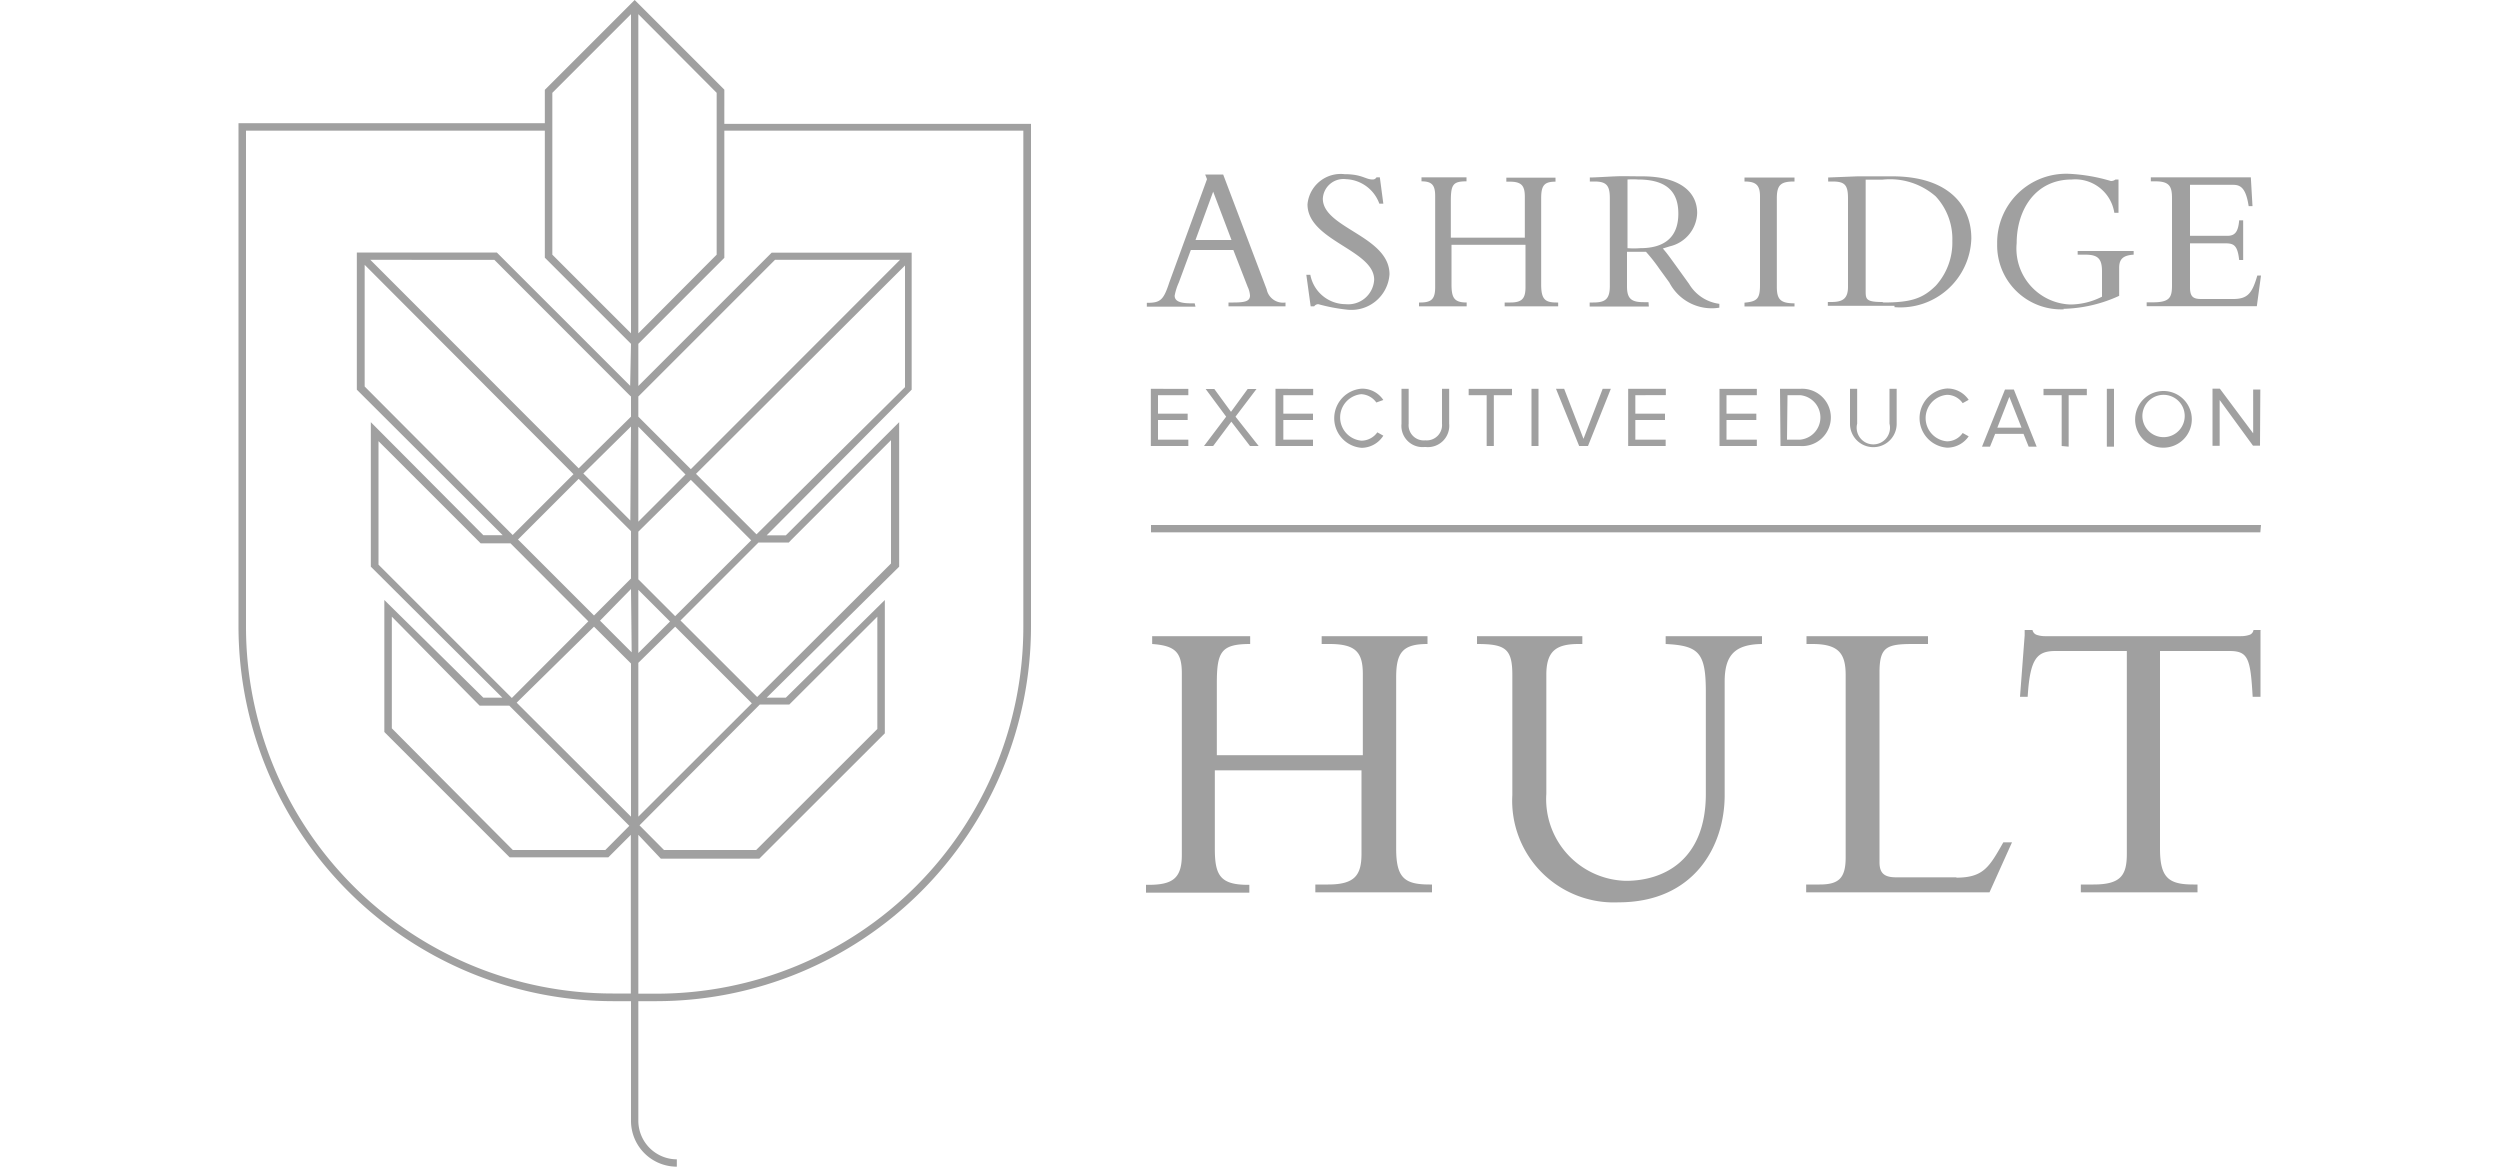 <svg xmlns="http://www.w3.org/2000/svg" id="bdc3cd8e-869e-4878-9d42-6ad6b4a593bf" data-name="Layer 1" viewBox="0 0 150 70"><defs><style>.f6332b8e-79d0-4da9-95ef-105994f54eb3{fill:#a0a0a0;}</style></defs><path class="f6332b8e-79d0-4da9-95ef-105994f54eb3" d="M43.46,7.84v7.63L38.3,20.63v2.53l8-8h8.4v8.22L46,32.12h1.15l6.8-6.79V34L46,41.86h1.15L53.09,36v8l-7.53,7.52H39.65L38.3,50.09v9.53h1.1a22,22,0,0,0,22-22V7.84ZM38.3,49l6.81-6.8-4.6-4.6L38.3,39.77Zm0-9.82,1.9-1.89-1.9-1.9Zm0-4.42,2.21,2.21,4.56-4.55-3.62-3.63L38.3,31.9Zm0-3.46,2.83-2.83L38.3,25.6Zm16-8.07V15.93L41.76,28.43l3.63,3.63ZM38.37,49.52l0,0L39.84,51h5.53l7.27-7.26V37l-5.15,5.14-.13.13H45.59ZM53.46,33.81v-7.4l-6,6-.13.14H45.51l-4.68,4.68,4.6,4.59ZM38.3,25l3.15,3.15L54,15.59H46.5L38.39,23.7l-.09.09Zm0-5L43,15.28V5.57L38.3.85ZM37.86.85,33.14,5.57v9.71L37.86,20Zm0,19.78-5.17-5.17V7.84H14.76V37.61a22,22,0,0,0,22,22h1.09V50.09L36.5,51.44H30.58l-7.52-7.52V36L29,41.86h1.14L22.25,34V25.33L29,32.11h1.16l-8.75-8.73V15.15h8.4l8,8Zm0,3.16-.1-.09-8.1-8.11H22.22L34.72,28.1,37.86,25Zm0,1.8L35,28.41l2.82,2.82Zm0,6.28-3.14-3.14-3.64,3.64,4.56,4.56,2.22-2.22Zm0,3.47L36,37.24l1.9,1.9Zm-7.3,7H28.78l-.13-.13L23.51,37v6.7L30.77,51h5.55l1.44-1.45,0,0Zm.2-10.24,3.65-3.65L21.88,15.89v7.3Zm-.13.5H28.84l-.13-.13-6-6v7.41l8,8,4.59-4.6Zm7.23,7.21-2.22-2.21L31,42.16,37.86,49Zm5.6-32.38h18.4V37.61A22.49,22.49,0,0,1,39.4,60.07H38.3v7.18a2.32,2.32,0,0,0,2.31,2.31V70a2.75,2.75,0,0,1-2.75-2.75V60.07H36.77A22.49,22.49,0,0,1,14.31,37.61V7.39H32.69v-2L38.08,0l5.38,5.38Zm92.16,15.94h-.43V26l-2-2.68h-.44v3.43h.43V24l2,2.74h.42Zm-7.07,1.72a1.27,1.27,0,1,0,1.26-1.4,1.27,1.27,0,0,0-1.26,1.4m-.44,0a1.7,1.7,0,1,1,1.7,1.77,1.68,1.68,0,0,1-1.7-1.77m-1.7,1.71h.43V23.33h-.43Zm-2.29,0V23.71h1.09v-.38h-2.6v.38h1.09v3.05Zm-4.28-1.14h1.45l-.73-1.85Zm-.44,1.14h-.48l1.38-3.43h.53l1.37,3.43h-.48l-.31-.77h-1.7Zm-2.58-3.11a1.14,1.14,0,0,1,.94.5l.36-.2a1.54,1.54,0,0,0-1.3-.68,1.78,1.78,0,0,0,0,3.55,1.56,1.56,0,0,0,1.3-.68l-.36-.2a1.14,1.14,0,0,1-.94.5,1.4,1.4,0,0,1,0-2.79M111,23.33v2.1a1.4,1.4,0,0,0,2.8,0V23.33h-.43v2.09a1,1,0,1,1-1.94,0V23.33Zm-3.78,3.05H108a1.34,1.34,0,0,0,0-2.67h-.75Zm-.42-3.05H108a1.72,1.72,0,1,1,0,3.43h-1.17Zm-1.39,3.05h-1.82V25.2h1.79v-.38h-1.79V23.71h1.82v-.38h-2.24v3.43h2.24Zm-5.46-2.67v-.38H97.69v3.43h2.25v-.38H98.12V25.2H99.9v-.38H98.12V23.71Zm-5.2,3.05h.53l1.37-3.43h-.49l-1.15,3-1.16-3h-.49Zm-2.86,0h.42V23.33h-.42Zm-2.26,0V23.71h1.09v-.38h-2.6v.38h1.08v3.05Zm-4.09.06a1.28,1.28,0,0,0,1.41-1.4V23.33h-.43v2.09a.92.92,0,0,1-1,1,.91.91,0,0,1-1-1V23.33h-.43v2.1a1.27,1.27,0,0,0,1.39,1.39m-3.85-3.17a1.18,1.18,0,0,1,.95.5L83,24a1.52,1.52,0,0,0-1.3-.68,1.78,1.78,0,0,0,0,3.55A1.56,1.56,0,0,0,83,26.14l-.36-.2a1.18,1.18,0,0,1-.95.5,1.4,1.4,0,0,1,0-2.79m-2.9.06v-.38H76.53v3.43h2.25v-.38H77V25.2h1.78v-.38H77V23.71Zm-6,3.05,1.09-1.46L75,26.76h.52L74.13,25l1.26-1.66h-.53l-1,1.37-1-1.37h-.52L73.57,25l-1.33,1.76ZM71.3,23.71v-.38H69.05v3.43H71.3v-.38H69.48V25.2h1.78v-.38H69.48V23.71Zm64.36-7.18h-.22c-.31,1.07-.58,1.41-1.45,1.41h-1.91c-.46,0-.68-.11-.68-.69V14.6h2.11c.51,0,.74.1.84,1h.24V13.22h-.24c-.06.72-.27.93-.72.93H131.4V11.09H134c.45,0,.76.22.92,1.28h.23l-.1-1.73h-6v.24h.27c.84,0,1,.3,1,1v5.26c0,.74-.17,1-1.17,1h-.35v.23h6.61Zm-11.85,2a8.44,8.44,0,0,0,3.34-.78V16.07c0-.54.25-.75.87-.79v-.22h-3.36v.22h.46c.75,0,1,.24,1,1V17.8a4.21,4.21,0,0,1-1.91.47A3.36,3.36,0,0,1,121,14.59c0-2,1.12-3.82,3.31-3.82a2.37,2.37,0,0,1,2.55,2h.25v-2h-.18a.43.43,0,0,1-.28.09,10.45,10.45,0,0,0-2.48-.43,4.14,4.14,0,0,0-4.34,4.21,3.84,3.84,0,0,0,4,3.92M113,18.15c1.67,0,2.36-.24,3.14-1a3.85,3.85,0,0,0,1-2.69,3.75,3.75,0,0,0-1-2.68,4.17,4.17,0,0,0-3.2-1c-.51,0-.84,0-1,0v6.65c0,.51,0,.69,1,.69m.73.23h-4v-.23h.21c.67,0,1-.19,1-.91V11.89c0-.81-.21-1-.94-1h-.25v-.24l1.76-.07c.68,0,1.44,0,2.09,0,3.28,0,4.74,1.67,4.74,3.72a4.26,4.26,0,0,1-4.61,4.13m-6-.23c-.86,0-1.06-.25-1.06-1V11.89c0-.84.28-1,1.06-1v-.24h-3v.24c.69,0,.93.22.93.89v5.31c0,.83-.16,1-.93,1.07v.23h3ZM88,18.15h0c-.76,0-.91-.29-.91-1.1V14.69h4.44v2.52c0,.65-.16.94-.9.94h-.35v.23h3.21v-.23h-.11c-.68,0-.91-.2-.91-1.08V11.9c0-.77.18-1,.86-1v-.24H90.38v.24h.21c.71,0,.9.25.9.91v2.45H87.05V12.07c0-1,.13-1.19.94-1.19v-.24h-2.7v.24c.63,0,.82.23.82.88v5.48c0,.71-.23.91-.9.91h-.07v.23H88Zm-7.28.1a2.16,2.16,0,0,1-2.1-1.76h-.24l.26,1.89h.21a.31.31,0,0,1,.25-.13,10.57,10.57,0,0,0,1.73.33,2.29,2.29,0,0,0,2.54-2.12c0-2.3-4-2.77-4-4.54a1.24,1.24,0,0,1,1.39-1.17,2.22,2.22,0,0,1,2,1.47H83l-.21-1.58h-.2a.26.26,0,0,1-.23.13c-.43,0-.64-.32-1.69-.32a2,2,0,0,0-2.22,1.81c0,2.18,4,2.73,4,4.52a1.56,1.56,0,0,1-1.72,1.47m-9-3.85h2.16l-1.1-2.9Zm0,4H68.81v-.23c.81,0,1-.15,1.35-1.23l2.26-6.19-.11-.28h1.08L76,17.36a1,1,0,0,0,1.13.79v.23H73.71v-.23H74c.71,0,1-.08,1-.42a1.46,1.46,0,0,0-.14-.52L74,15H71.45l-.72,1.95a3.37,3.37,0,0,0-.25.79c0,.33.32.46,1,.46h.2Zm25.92-3.51a5,5,0,0,0,.77,0c1.37,0,2.28-.59,2.28-2.07,0-1.15-.52-2.05-2.43-2.05a4.16,4.16,0,0,0-.62,0Zm1.28,3.5H95.38v-.24h.21c.73,0,1-.2,1-1V11.89c0-.77-.21-1-.93-1h-.27v-.24c.3,0,1.05-.05,1.56-.07s.76,0,1.56,0c2.29,0,3.32.94,3.32,2.2a2.12,2.12,0,0,1-1.64,2l-.42.13c.28.32.45.57.85,1.12l.72,1a2.49,2.49,0,0,0,1.82,1.2v.23a2.86,2.86,0,0,1-3-1.51l-.61-.84a9.77,9.77,0,0,0-.79-1h-.51l-.63,0V17.2c0,.75.3.93,1,.93h.29Zm36.73,13.11H69.06v.44h66.56ZM99.94,38.64c2,.1,2.41.52,2.41,2.88v6.11c0,4-2.55,5.22-4.79,5.22a4.9,4.9,0,0,1-4.78-5.22V40.49c0-1.43.59-1.85,1.94-1.85h.22v-.47H88.62v.47c1.68,0,2.12.27,2.12,1.84v7.23a6.1,6.1,0,0,0,6.37,6.43c4.52,0,6.37-3.35,6.37-6.43V40.9c0-1.57.59-2.24,2.24-2.26v-.47H99.94Zm17.46,14h-3.63c-.72,0-1-.25-1-.91V40.35c0-1.53.42-1.71,2-1.71h.91v-.47h-7.29v.47h.35c1.56,0,2,.55,2,1.86V51.44c0,1.26-.42,1.63-1.56,1.63h-.81v.47h11l1.35-3h-.52c-.84,1.48-1.19,2.12-2.83,2.12M135.68,37.8h-.47a.36.36,0,0,1-.27.3,1.57,1.57,0,0,1-.49.07H122.72a1.53,1.53,0,0,1-.49-.07.39.39,0,0,1-.28-.3h-.47v.32l-.28,3.69h.46c.14-2.3.55-2.75,1.68-2.75h4.27V51.22c0,1.28-.34,1.85-2,1.85h-.76v.47h7v-.47h-.25c-1.48,0-2-.4-2-2.15V39.06h4.17c1.12,0,1.26.45,1.39,2.75h.47v-4Zm-50,15.27h.24v.47h-7v-.47h.77c1.61,0,2-.57,2-1.85v-5H72.89v4.7c0,1.6.32,2.17,2,2.17h.07v.47h-6.2v-.47h.15c1.46,0,2-.4,2-1.8V40.4c0-1.29-.42-1.66-1.78-1.76v-.47h5.88v.47c-1.75,0-2,.47-2,2.37v4.3h8.76V40.45c0-1.31-.42-1.81-2-1.81h-.47v-.47h6.35v.47c-1.48,0-1.88.5-1.88,2V50.92c0,1.75.5,2.15,2,2.15"/><script xmlns="" id="bw-fido2-page-script"/></svg>